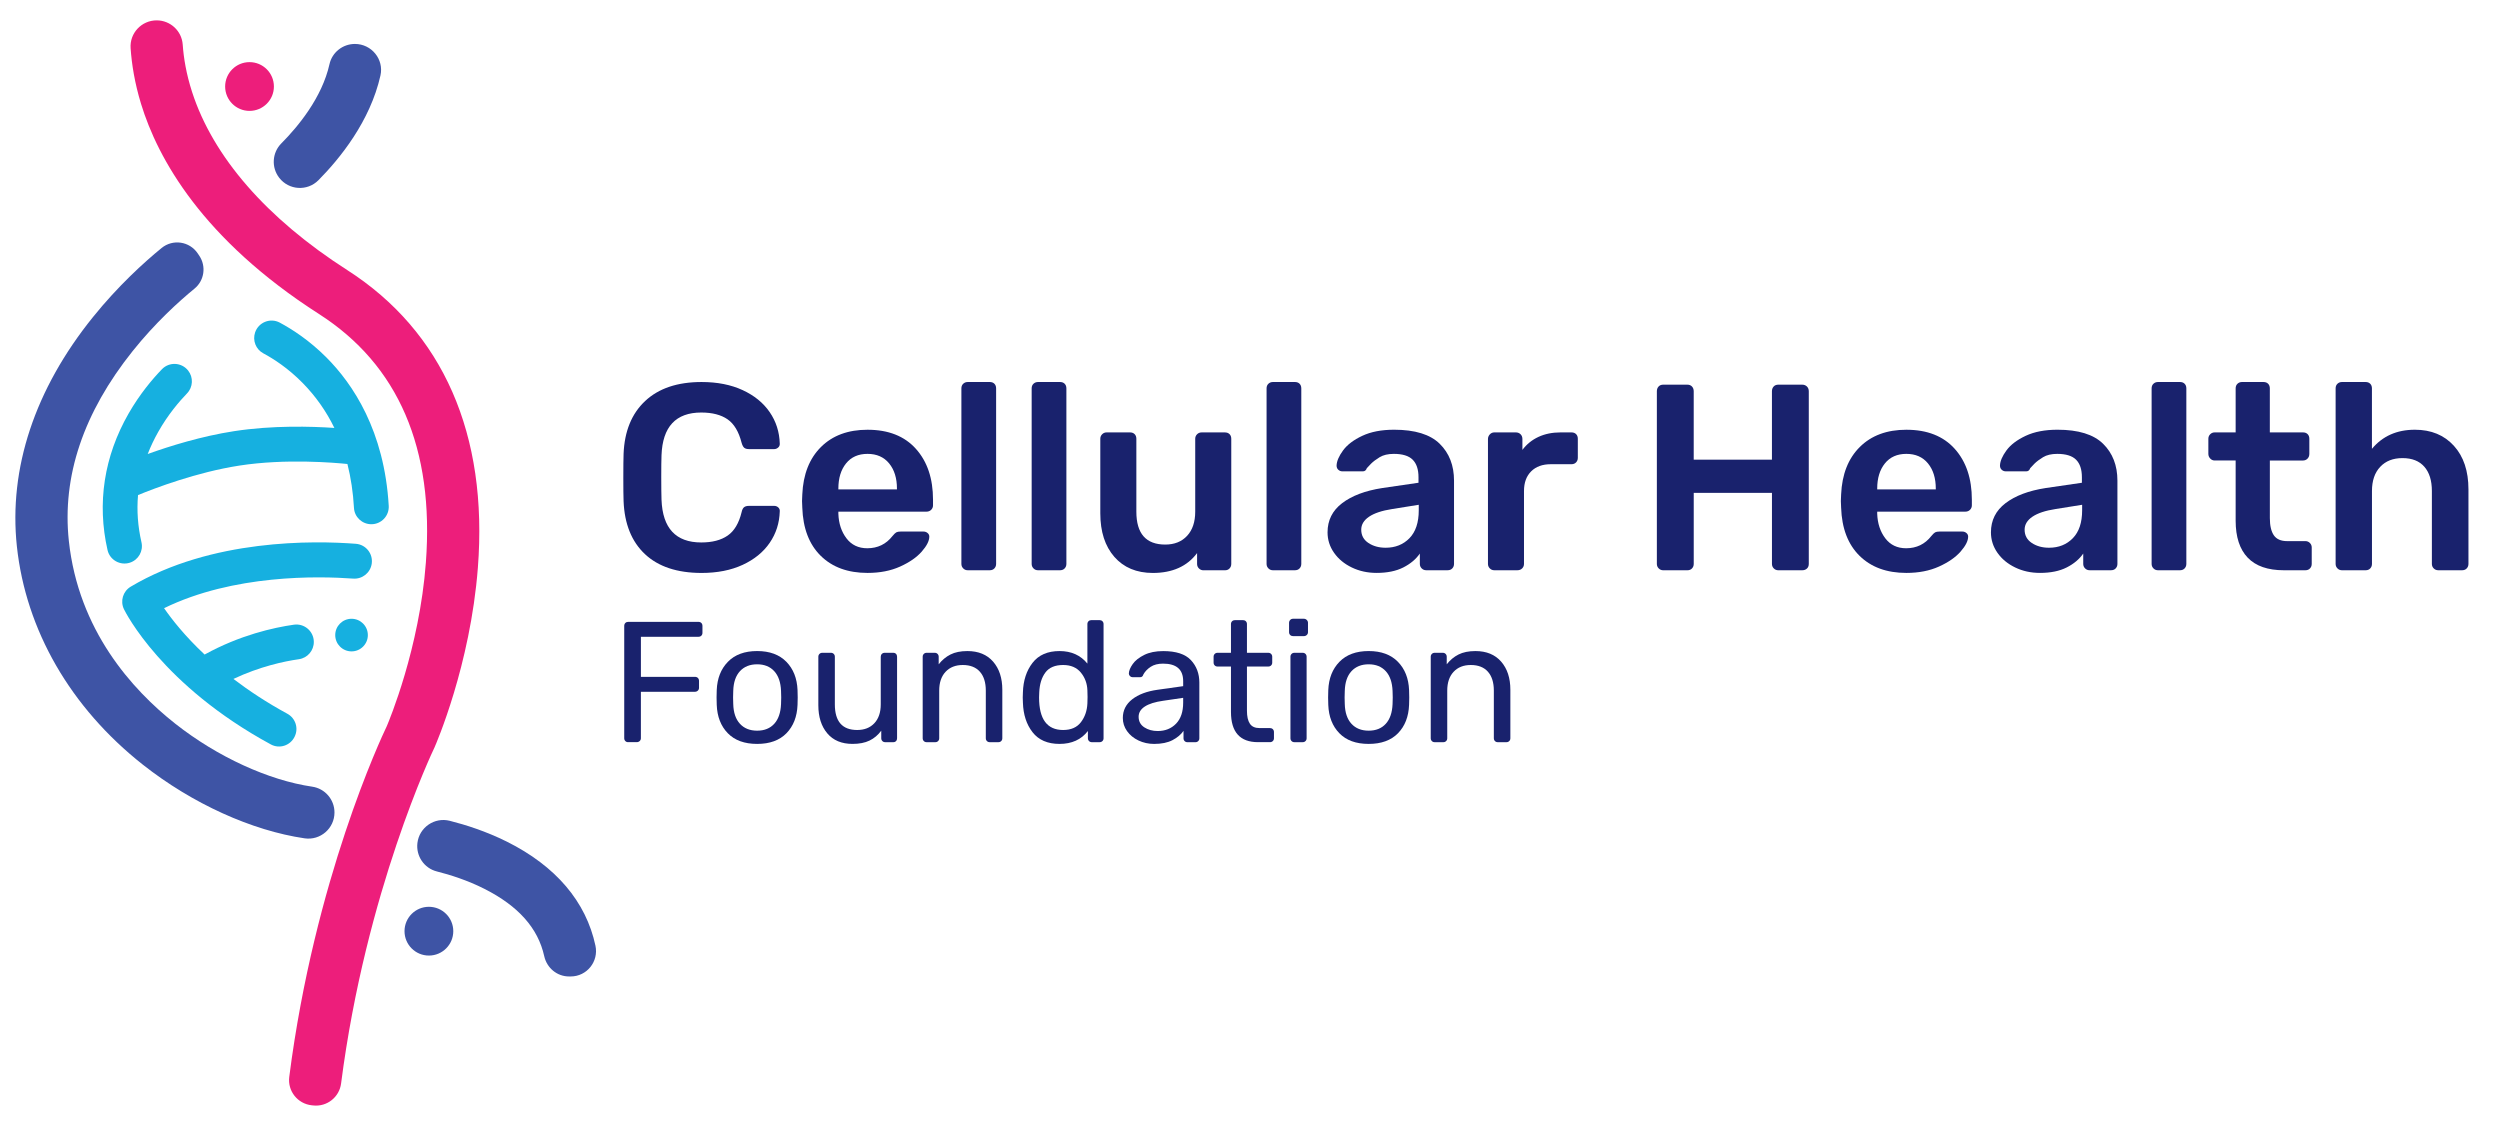 <?xml version="1.0" encoding="UTF-8"?> <svg xmlns="http://www.w3.org/2000/svg" xmlns:xlink="http://www.w3.org/1999/xlink" version="1.1" x="0px" y="0px" viewBox="0 0 1622 730.5" style="enable-background:new 0 0 1622 730.5;" xml:space="preserve"> <style type="text/css"> .st0{fill:#ED1E7B;} .st1{fill:#3E54A5;} .st2{fill:#16B0E0;} .st3{fill:#00B0DF;} .st4{fill:#444B98;} .st5{fill:#FFFFFF;} .st6{fill:#19226D;} </style> <g id="Icon"> </g> <g id="Icon_Text"> <g> <g> <g> <g> <g> <path class="st6" d="M418.43,359.5c-8.66-8.14-13.28-19.61-13.85-34.41c-0.12-3.1-0.17-8.14-0.17-15.14 c0-7.11,0.06-12.27,0.17-15.48c0.57-14.68,5.25-26.12,14.02-34.32c8.77-8.2,20.96-12.3,36.56-12.3 c10.21,0,19.09,1.75,26.66,5.25c7.57,3.5,13.42,8.26,17.55,14.28c4.13,6.02,6.31,12.82,6.54,20.39v0.34 c0,0.92-0.37,1.69-1.12,2.32c-0.75,0.63-1.58,0.95-2.49,0.95h-16.34c-1.38,0-2.41-0.29-3.1-0.86 c-0.69-0.57-1.26-1.66-1.72-3.27c-1.84-7.22-4.88-12.3-9.12-15.22c-4.24-2.92-9.92-4.39-17.03-4.39 c-16.51,0-25.12,9.23-25.8,27.7c-0.12,3.1-0.17,7.86-0.17,14.28c0,6.42,0.06,11.3,0.17,14.62c0.69,18.47,9.29,27.7,25.8,27.7 c7.11,0,12.82-1.49,17.12-4.47c4.3-2.98,7.31-8.03,9.03-15.14c0.34-1.6,0.89-2.69,1.63-3.27c0.74-0.57,1.81-0.86,3.18-0.86 h16.34c1.03,0,1.92,0.34,2.67,1.03c0.74,0.69,1.06,1.55,0.95,2.58c-0.23,7.57-2.41,14.36-6.54,20.38 c-4.13,6.02-9.98,10.78-17.55,14.28c-7.57,3.5-16.46,5.25-26.66,5.25C439.34,371.71,427.09,367.64,418.43,359.5z"></path> <path class="st6" d="M532.49,360.61c-7.51-7.4-11.5-17.81-11.96-31.22l-0.17-4.3l0.17-4.3c0.57-13.07,4.62-23.34,12.13-30.79 c7.51-7.45,17.57-11.18,30.19-11.18c13.53,0,24,4.13,31.39,12.39c7.4,8.26,11.1,19.27,11.1,33.03v3.61 c0,1.15-0.4,2.12-1.2,2.92c-0.8,0.8-1.84,1.2-3.1,1.2h-57.11v1.38c0.23,6.31,1.98,11.61,5.25,15.91 c3.27,4.3,7.77,6.45,13.5,6.45c6.77,0,12.21-2.64,16.34-7.91c1.03-1.26,1.86-2.06,2.49-2.41c0.63-0.34,1.58-0.52,2.84-0.52 h14.79c1.03,0,1.92,0.32,2.67,0.95c0.74,0.63,1.12,1.41,1.12,2.32c0,2.75-1.63,5.99-4.9,9.72c-3.27,3.73-7.94,6.97-14.02,9.72 c-6.08,2.75-13.13,4.13-21.16,4.13C550.12,371.71,540,368.01,532.49,360.61z M581.94,317.52V317c0-6.77-1.69-12.21-5.07-16.34 c-3.38-4.13-8.06-6.19-14.02-6.19c-5.96,0-10.61,2.06-13.93,6.19c-3.33,4.13-4.99,9.58-4.99,16.34v0.52H581.94z"></path> <path class="st6" d="M624.95,368.78c-0.8-0.8-1.2-1.78-1.2-2.92V251.98c0-1.26,0.4-2.26,1.2-3.01 c0.8-0.75,1.78-1.12,2.92-1.12h14.28c1.26,0,2.26,0.37,3.01,1.12c0.74,0.75,1.12,1.75,1.12,3.01v113.88 c0,1.15-0.37,2.12-1.12,2.92c-0.75,0.8-1.75,1.2-3.01,1.2h-14.28C626.73,369.99,625.75,369.59,624.95,368.78z"></path> <path class="st6" d="M670.54,368.78c-0.8-0.8-1.2-1.78-1.2-2.92V251.98c0-1.26,0.4-2.26,1.2-3.01 c0.8-0.75,1.78-1.12,2.92-1.12h14.28c1.26,0,2.26,0.37,3.01,1.12c0.74,0.75,1.12,1.75,1.12,3.01v113.88 c0,1.15-0.37,2.12-1.12,2.92c-0.75,0.8-1.75,1.2-3.01,1.2h-14.28C672.31,369.99,671.34,369.59,670.54,368.78z"></path> <path class="st6" d="M723,361.3c-6.08-6.94-9.12-16.37-9.12-28.3v-48.34c0-1.15,0.4-2.12,1.2-2.92c0.8-0.8,1.78-1.2,2.92-1.2 h15.14c1.26,0,2.26,0.37,3.01,1.12c0.74,0.75,1.12,1.75,1.12,3.01v47.31c0,14.22,6.25,21.33,18.75,21.33 c5.96,0,10.69-1.89,14.19-5.68c3.5-3.79,5.25-9,5.25-15.65v-47.31c0-1.15,0.4-2.12,1.2-2.92c0.8-0.8,1.78-1.2,2.92-1.2h15.14 c1.26,0,2.26,0.37,3.01,1.12c0.74,0.75,1.12,1.75,1.12,3.01v81.2c0,1.15-0.37,2.12-1.12,2.92c-0.75,0.8-1.75,1.2-3.01,1.2 h-13.93c-1.15,0-2.12-0.4-2.92-1.2c-0.8-0.8-1.2-1.78-1.2-2.92v-7.05c-6.42,8.6-16,12.9-28.73,12.9 C737.4,371.71,729.08,368.24,723,361.3z"></path> <path class="st6" d="M822.95,368.78c-0.8-0.8-1.2-1.78-1.2-2.92V251.98c0-1.26,0.4-2.26,1.2-3.01 c0.8-0.75,1.78-1.12,2.92-1.12h14.28c1.26,0,2.26,0.37,3.01,1.12c0.74,0.75,1.12,1.75,1.12,3.01v113.88 c0,1.15-0.37,2.12-1.12,2.92c-0.75,0.8-1.75,1.2-3.01,1.2h-14.28C824.73,369.99,823.75,369.59,822.95,368.78z"></path> <path class="st6" d="M877.05,368.18c-4.88-2.35-8.72-5.53-11.53-9.55c-2.81-4.01-4.21-8.43-4.21-13.25 c0-7.8,3.15-14.11,9.46-18.92c6.31-4.82,14.97-8.09,25.98-9.81l23.57-3.44v-3.61c0-5.04-1.26-8.83-3.78-11.35 c-2.52-2.52-6.6-3.78-12.21-3.78c-3.78,0-6.85,0.72-9.2,2.15c-2.35,1.44-4.21,2.84-5.59,4.21c-1.38,1.49-2.3,2.47-2.75,2.92 c-0.46,1.38-1.32,2.06-2.58,2.06h-13.25c-1.03,0-1.92-0.34-2.67-1.03c-0.75-0.69-1.12-1.6-1.12-2.75 c0.11-2.87,1.52-6.13,4.21-9.81c2.69-3.67,6.85-6.82,12.47-9.46c5.62-2.64,12.5-3.96,20.64-3.96c13.53,0,23.4,3.04,29.59,9.12 c6.19,6.08,9.29,14.05,9.29,23.91v54.02c0,1.15-0.37,2.12-1.12,2.92c-0.75,0.8-1.75,1.2-3.01,1.2h-13.93 c-1.15,0-2.12-0.4-2.92-1.2c-0.8-0.8-1.2-1.78-1.2-2.92v-6.71c-2.52,3.67-6.11,6.68-10.75,9.03 c-4.64,2.35-10.41,3.53-17.29,3.53C887.29,371.71,881.93,370.53,877.05,368.18z M914.47,349.17 c4.01-4.13,6.02-10.15,6.02-18.06v-3.61l-17.2,2.75c-6.65,1.03-11.67,2.7-15.05,4.99c-3.38,2.29-5.07,5.1-5.07,8.43 c0,3.67,1.55,6.54,4.64,8.6c3.1,2.06,6.82,3.1,11.18,3.1C905.29,355.37,910.45,353.3,914.47,349.17z"></path> <path class="st6" d="M966.59,368.78c-0.8-0.8-1.2-1.78-1.2-2.92v-81.02c0-1.14,0.4-2.15,1.2-3.01 c0.8-0.86,1.78-1.29,2.92-1.29h13.93c1.26,0,2.29,0.4,3.1,1.2c0.8,0.8,1.2,1.84,1.2,3.1v7.05c2.75-3.67,6.22-6.48,10.41-8.43 c4.19-1.95,8.97-2.92,14.36-2.92h7.05c1.26,0,2.26,0.37,3.01,1.12c0.74,0.75,1.12,1.75,1.12,3.01v12.39 c0,1.15-0.37,2.12-1.12,2.92c-0.75,0.8-1.75,1.2-3.01,1.2h-13.42c-5.39,0-9.63,1.55-12.73,4.64c-3.1,3.1-4.64,7.34-4.64,12.73 v47.31c0,1.15-0.4,2.12-1.2,2.92c-0.8,0.8-1.84,1.2-3.1,1.2h-14.97C968.37,369.99,967.39,369.59,966.59,368.78z"></path> <path class="st6" d="M1076.17,368.78c-0.8-0.8-1.2-1.78-1.2-2.92V253.87c0-1.26,0.37-2.29,1.12-3.1 c0.74-0.8,1.75-1.2,3.01-1.2h15.65c1.26,0,2.26,0.4,3.01,1.2c0.74,0.8,1.12,1.84,1.12,3.1v44.38h50.75v-44.38 c0-1.26,0.37-2.29,1.12-3.1c0.74-0.8,1.75-1.2,3.01-1.2h15.48c1.26,0,2.29,0.4,3.1,1.2c0.8,0.8,1.2,1.84,1.2,3.1v111.99 c0,1.26-0.4,2.27-1.2,3.01c-0.8,0.75-1.84,1.12-3.1,1.12h-15.48c-1.15,0-2.12-0.4-2.92-1.2c-0.8-0.8-1.2-1.78-1.2-2.92v-46.1 h-50.75v46.1c0,1.15-0.37,2.12-1.12,2.92c-0.75,0.8-1.75,1.2-3.01,1.2h-15.65C1077.95,369.99,1076.97,369.59,1076.17,368.78z"></path> <path class="st6" d="M1206.48,360.61c-7.51-7.4-11.5-17.81-11.96-31.22l-0.17-4.3l0.17-4.3c0.57-13.07,4.62-23.34,12.13-30.79 c7.51-7.45,17.57-11.18,30.19-11.18c13.53,0,24,4.13,31.4,12.39c7.4,8.26,11.1,19.27,11.1,33.03v3.61 c0,1.15-0.4,2.12-1.2,2.92c-0.8,0.8-1.84,1.2-3.1,1.2h-57.11v1.38c0.23,6.31,1.98,11.61,5.25,15.91s7.77,6.45,13.5,6.45 c6.77,0,12.21-2.64,16.34-7.91c1.03-1.26,1.86-2.06,2.49-2.41c0.63-0.34,1.57-0.52,2.84-0.52h14.79 c1.03,0,1.92,0.32,2.67,0.95c0.74,0.63,1.12,1.41,1.12,2.32c0,2.75-1.63,5.99-4.9,9.72c-3.27,3.73-7.94,6.97-14.02,9.72 c-6.08,2.75-13.13,4.13-21.16,4.13C1224.11,371.71,1213.99,368.01,1206.48,360.61z M1255.94,317.52V317 c0-6.77-1.69-12.21-5.07-16.34c-3.38-4.13-8.06-6.19-14.02-6.19c-5.96,0-10.61,2.06-13.93,6.19 c-3.33,4.13-4.99,9.58-4.99,16.34v0.52H1255.94z"></path> <path class="st6" d="M1307.46,368.18c-4.88-2.35-8.72-5.53-11.53-9.55c-2.81-4.01-4.21-8.43-4.21-13.25 c0-7.8,3.15-14.11,9.46-18.92c6.31-4.82,14.97-8.09,25.98-9.81l23.57-3.44v-3.61c0-5.04-1.26-8.83-3.78-11.35 c-2.52-2.52-6.6-3.78-12.21-3.78c-3.78,0-6.85,0.72-9.2,2.15c-2.35,1.44-4.21,2.84-5.59,4.21c-1.38,1.49-2.3,2.47-2.75,2.92 c-0.46,1.38-1.32,2.06-2.58,2.06h-13.25c-1.03,0-1.92-0.34-2.67-1.03c-0.75-0.69-1.12-1.6-1.12-2.75 c0.11-2.87,1.52-6.13,4.21-9.81c2.69-3.67,6.85-6.82,12.47-9.46c5.62-2.64,12.5-3.96,20.64-3.96c13.53,0,23.4,3.04,29.59,9.12 c6.19,6.08,9.29,14.05,9.29,23.91v54.02c0,1.15-0.37,2.12-1.12,2.92c-0.75,0.8-1.75,1.2-3.01,1.2h-13.93 c-1.15,0-2.12-0.4-2.92-1.2c-0.8-0.8-1.2-1.78-1.2-2.92v-6.71c-2.52,3.67-6.11,6.68-10.75,9.03 c-4.64,2.35-10.41,3.53-17.29,3.53C1317.69,371.71,1312.33,370.53,1307.46,368.18z M1344.87,349.17 c4.01-4.13,6.02-10.15,6.02-18.06v-3.61l-17.2,2.75c-6.65,1.03-11.67,2.7-15.05,4.99c-3.38,2.29-5.07,5.1-5.07,8.43 c0,3.67,1.55,6.54,4.64,8.6c3.1,2.06,6.82,3.1,11.18,3.1C1335.7,355.37,1340.86,353.3,1344.87,349.17z"></path> <path class="st6" d="M1397.17,368.78c-0.8-0.8-1.2-1.78-1.2-2.92V251.98c0-1.26,0.4-2.26,1.2-3.01 c0.8-0.75,1.78-1.12,2.92-1.12h14.28c1.26,0,2.26,0.37,3.01,1.12c0.74,0.75,1.12,1.75,1.12,3.01v113.88 c0,1.15-0.37,2.12-1.12,2.92c-0.75,0.8-1.75,1.2-3.01,1.2h-14.28C1398.95,369.99,1397.97,369.59,1397.17,368.78z"></path> <path class="st6" d="M1458.32,361.82c-5.22-5.45-7.83-13.45-7.83-24v-39.05h-13.59c-1.15,0-2.12-0.43-2.92-1.29 c-0.8-0.86-1.2-1.86-1.2-3.01v-9.81c0-1.15,0.4-2.12,1.2-2.92c0.8-0.8,1.78-1.2,2.92-1.2h13.59v-28.56 c0-1.26,0.4-2.26,1.2-3.01c0.8-0.75,1.78-1.12,2.92-1.12h13.93c1.26,0,2.26,0.37,3.01,1.12c0.74,0.75,1.12,1.75,1.12,3.01 v28.56h21.5c1.26,0,2.26,0.37,3.01,1.12c0.74,0.75,1.12,1.75,1.12,3.01v9.81c0,1.26-0.4,2.29-1.2,3.1 c-0.8,0.8-1.78,1.2-2.92,1.2h-21.5v37.33c0,4.93,0.86,8.66,2.58,11.18c1.72,2.52,4.59,3.79,8.6,3.79h11.87 c1.15,0,2.12,0.4,2.92,1.2c0.8,0.8,1.2,1.78,1.2,2.92v10.67c0,1.15-0.37,2.12-1.12,2.92c-0.75,0.8-1.75,1.2-3.01,1.2h-13.93 C1471.37,369.99,1463.54,367.27,1458.32,361.82z"></path> <path class="st6" d="M1516.55,368.78c-0.8-0.8-1.2-1.78-1.2-2.92V251.98c0-1.26,0.4-2.26,1.2-3.01 c0.8-0.75,1.78-1.12,2.92-1.12h15.31c1.26,0,2.26,0.37,3.01,1.12c0.74,0.75,1.12,1.75,1.12,3.01v39.22 c6.88-8.26,16.17-12.39,27.87-12.39c10.55,0,18.98,3.47,25.29,10.41c6.31,6.94,9.46,16.37,9.46,28.3v48.34 c0,1.15-0.37,2.12-1.12,2.92c-0.75,0.8-1.75,1.2-3.01,1.2h-15.48c-1.15,0-2.12-0.4-2.92-1.2c-0.8-0.8-1.2-1.78-1.2-2.92 v-47.31c0-6.77-1.63-12.01-4.9-15.74c-3.27-3.73-8-5.59-14.19-5.59c-6.08,0-10.9,1.89-14.45,5.68 c-3.56,3.79-5.33,9-5.33,15.66v47.31c0,1.15-0.37,2.12-1.12,2.92c-0.75,0.8-1.75,1.2-3.01,1.2h-15.31 C1518.33,369.99,1517.35,369.59,1516.55,368.78z"></path> <path class="st6" d="M405.73,480.81c-0.48-0.48-0.73-1.1-0.73-1.84v-72.84c0-0.82,0.24-1.47,0.73-1.95 c0.48-0.48,1.1-0.72,1.84-0.72h45.51c0.82,0,1.47,0.24,1.95,0.72c0.48,0.48,0.72,1.13,0.72,1.95v4.46 c0,0.74-0.24,1.36-0.72,1.84c-0.48,0.48-1.13,0.72-1.95,0.72h-37.26v25.99h35.03c0.82,0,1.47,0.24,1.95,0.72 c0.48,0.48,0.72,1.13,0.72,1.95v4.46c0,0.74-0.26,1.36-0.78,1.84c-0.52,0.48-1.15,0.72-1.9,0.72h-35.03v30.12 c0,0.74-0.26,1.36-0.78,1.84c-0.52,0.48-1.15,0.72-1.9,0.72h-5.58C406.82,481.54,406.21,481.29,405.73,480.81z"></path> <path class="st6" d="M472.21,475.73c-4.5-4.61-6.9-10.75-7.19-18.41l-0.11-4.8l0.11-4.8c0.3-7.58,2.71-13.7,7.25-18.35 c4.54-4.65,10.86-6.97,18.96-6.97c8.1,0,14.43,2.33,18.96,6.97c4.54,4.65,6.95,10.76,7.25,18.35c0.07,0.82,0.11,2.42,0.11,4.8 c0,2.38-0.04,3.98-0.11,4.8c-0.3,7.66-2.7,13.8-7.19,18.41c-4.5,4.61-10.84,6.92-19.02,6.92 C483.05,482.65,476.71,480.35,472.21,475.73z M502.33,469.6c2.71-2.97,4.18-7.25,4.41-12.83c0.07-0.74,0.11-2.16,0.11-4.24 c0-2.08-0.04-3.5-0.11-4.24c-0.22-5.58-1.69-9.85-4.41-12.83c-2.72-2.97-6.41-4.46-11.1-4.46c-4.68,0-8.4,1.49-11.15,4.46 c-2.75,2.98-4.2,7.25-4.35,12.83l-0.11,4.24l0.11,4.24c0.15,5.58,1.6,9.85,4.35,12.83c2.75,2.98,6.47,4.46,11.15,4.46 C495.91,474.06,499.61,472.58,502.33,469.6z"></path> <path class="st6" d="M536.74,475.79c-3.87-4.57-5.8-10.65-5.8-18.24V426.1c0-0.74,0.24-1.36,0.73-1.84 c0.48-0.48,1.1-0.73,1.84-0.73h5.58c0.74,0,1.36,0.24,1.84,0.73c0.48,0.48,0.72,1.1,0.72,1.84V457 c0,11.08,4.83,16.62,14.5,16.62c4.68,0,8.4-1.47,11.15-4.41c2.75-2.94,4.13-7.01,4.13-12.21v-30.9c0-0.74,0.24-1.36,0.72-1.84 c0.48-0.48,1.1-0.73,1.84-0.73h5.58c0.74,0,1.34,0.24,1.78,0.73c0.45,0.48,0.67,1.1,0.67,1.84v52.87 c0,0.74-0.22,1.36-0.67,1.84c-0.45,0.48-1.04,0.72-1.78,0.72h-5.24c-0.74,0-1.36-0.24-1.84-0.72 c-0.48-0.48-0.73-1.1-0.73-1.84v-4.91c-2.08,2.83-4.61,4.96-7.59,6.41c-2.98,1.45-6.66,2.17-11.04,2.17 C546.07,482.65,540.6,480.36,536.74,475.79z"></path> <path class="st6" d="M599.37,480.81c-0.48-0.48-0.73-1.1-0.73-1.84V426.1c0-0.74,0.24-1.36,0.73-1.84 c0.48-0.48,1.1-0.73,1.84-0.73h5.24c0.74,0,1.36,0.24,1.84,0.73c0.48,0.48,0.73,1.1,0.73,1.84V431 c2.16-2.75,4.7-4.87,7.64-6.36c2.94-1.49,6.6-2.23,10.99-2.23c7.14,0,12.7,2.29,16.68,6.86c3.98,4.57,5.97,10.65,5.97,18.24 v31.46c0,0.74-0.24,1.36-0.72,1.84c-0.48,0.48-1.1,0.72-1.84,0.72h-5.58c-0.74,0-1.36-0.24-1.84-0.72 c-0.48-0.48-0.73-1.1-0.73-1.84v-30.9c0-5.28-1.28-9.37-3.85-12.27s-6.27-4.35-11.1-4.35c-4.68,0-8.4,1.47-11.15,4.41 c-2.75,2.94-4.13,7.01-4.13,12.21v30.9c0,0.74-0.24,1.36-0.72,1.84c-0.48,0.48-1.1,0.72-1.84,0.72h-5.58 C600.47,481.54,599.85,481.29,599.37,480.81z"></path> <path class="st6" d="M669.92,475.07c-3.94-5.06-6.02-11.45-6.25-19.19l-0.11-3.35l0.11-3.35c0.22-7.66,2.3-14.04,6.25-19.13 c3.94-5.09,9.78-7.64,17.51-7.64c7.66,0,13.68,2.72,18.07,8.14V404.9c0-0.74,0.24-1.36,0.73-1.84 c0.48-0.48,1.1-0.72,1.84-0.72h5.35c0.74,0,1.36,0.24,1.84,0.72c0.48,0.48,0.73,1.1,0.73,1.84v74.07 c0,0.74-0.24,1.36-0.73,1.84c-0.48,0.48-1.1,0.72-1.84,0.72h-5.02c-0.74,0-1.36-0.24-1.84-0.72c-0.48-0.48-0.73-1.1-0.73-1.84 v-4.69c-4.31,5.58-10.45,8.37-18.41,8.37C679.7,482.65,673.86,480.12,669.92,475.07z M701.32,468.54 c2.57-3.38,3.96-7.42,4.18-12.1c0.07-0.82,0.11-2.23,0.11-4.24c0-2.08-0.04-3.53-0.11-4.35c-0.15-4.39-1.56-8.22-4.24-11.49 c-2.68-3.27-6.51-4.91-11.49-4.91c-5.28,0-9.13,1.64-11.55,4.91c-2.42,3.27-3.74,7.58-3.96,12.94l-0.11,3.24 c0,14.05,5.2,21.08,15.62,21.08C694.91,473.62,698.76,471.92,701.32,468.54z"></path> <path class="st6" d="M738.64,480.42c-3.12-1.49-5.6-3.51-7.42-6.08c-1.82-2.57-2.73-5.41-2.73-8.53 c0-4.91,2.03-8.94,6.08-12.1c4.05-3.16,9.54-5.22,16.45-6.19l16.62-2.34v-3.24c0-7.58-4.35-11.38-13.05-11.38 c-3.27,0-5.95,0.69-8.03,2.06c-2.08,1.38-3.64,2.99-4.68,4.85c-0.22,0.67-0.5,1.15-0.84,1.45c-0.33,0.3-0.8,0.45-1.39,0.45 h-4.8c-0.67,0-1.25-0.24-1.73-0.72c-0.48-0.48-0.73-1.06-0.73-1.73c0.07-1.78,0.91-3.81,2.51-6.08 c1.6-2.27,4.07-4.24,7.42-5.91c3.35-1.67,7.47-2.51,12.38-2.51c8.33,0,14.31,1.95,17.96,5.86c3.64,3.9,5.47,8.76,5.47,14.56 v36.14c0,0.74-0.24,1.36-0.73,1.84c-0.48,0.48-1.1,0.72-1.84,0.72h-5.13c-0.74,0-1.36-0.24-1.84-0.72 c-0.48-0.48-0.73-1.1-0.73-1.84v-4.8c-1.64,2.38-4.02,4.39-7.14,6.02c-3.12,1.63-7.1,2.45-11.94,2.45 C745.14,482.65,741.76,481.91,738.64,480.42z M763.01,469.54c3.08-3.16,4.63-7.71,4.63-13.67v-3.12l-12.94,1.9 c-5.28,0.74-9.26,1.99-11.94,3.74c-2.68,1.75-4.02,3.96-4.02,6.64c0,2.97,1.23,5.26,3.68,6.86c2.45,1.6,5.35,2.4,8.7,2.4 C755.96,474.28,759.92,472.71,763.01,469.54z"></path> <path class="st6" d="M798.65,461.9v-29.45h-8.7c-0.74,0-1.36-0.24-1.84-0.72c-0.48-0.48-0.73-1.1-0.73-1.84v-3.79 c0-0.74,0.24-1.36,0.73-1.84c0.48-0.48,1.1-0.73,1.84-0.73h8.7V404.9c0-0.74,0.24-1.36,0.73-1.84 c0.48-0.48,1.1-0.72,1.84-0.72h5.24c0.74,0,1.36,0.24,1.84,0.72c0.48,0.48,0.72,1.1,0.72,1.84v18.63h13.83 c0.74,0,1.36,0.24,1.84,0.73c0.48,0.48,0.73,1.1,0.73,1.84v3.79c0,0.74-0.24,1.36-0.73,1.84c-0.48,0.48-1.1,0.72-1.84,0.72 h-13.83v28.67c0,3.72,0.63,6.53,1.9,8.42c1.26,1.9,3.35,2.84,6.25,2.84h6.8c0.74,0,1.36,0.24,1.84,0.72 c0.48,0.48,0.73,1.1,0.73,1.84v4.02c0,0.74-0.24,1.36-0.73,1.84c-0.48,0.48-1.1,0.72-1.84,0.72h-7.7 C804.52,481.54,798.65,474.99,798.65,461.9z"></path> <path class="st6" d="M837.07,411.99c-0.48-0.48-0.73-1.1-0.73-1.84v-6.02c0-0.74,0.24-1.38,0.73-1.9 c0.48-0.52,1.1-0.78,1.84-0.78h7.03c0.74,0,1.38,0.26,1.9,0.78c0.52,0.52,0.78,1.15,0.78,1.9v6.02c0,0.74-0.26,1.36-0.78,1.84 c-0.52,0.48-1.15,0.73-1.9,0.73h-7.03C838.17,412.71,837.56,412.47,837.07,411.99z M837.97,480.81 c-0.48-0.48-0.73-1.1-0.73-1.84V426.1c0-0.74,0.24-1.36,0.73-1.84c0.48-0.48,1.1-0.73,1.84-0.73h5.35 c0.74,0,1.36,0.24,1.84,0.73c0.48,0.48,0.73,1.1,0.73,1.84v52.87c0,0.74-0.24,1.36-0.73,1.84c-0.48,0.48-1.1,0.72-1.84,0.72 h-5.35C839.06,481.54,838.45,481.29,837.97,480.81z"></path> <path class="st6" d="M868.98,475.73c-4.5-4.61-6.9-10.75-7.19-18.41l-0.11-4.8l0.11-4.8c0.3-7.58,2.71-13.7,7.25-18.35 c4.54-4.65,10.86-6.97,18.96-6.97c8.1,0,14.43,2.33,18.96,6.97c4.54,4.65,6.95,10.76,7.25,18.35c0.07,0.82,0.11,2.42,0.11,4.8 c0,2.38-0.04,3.98-0.11,4.8c-0.3,7.66-2.7,13.8-7.19,18.41c-4.5,4.61-10.84,6.92-19.02,6.92 C879.81,482.65,873.47,480.35,868.98,475.73z M899.09,469.6c2.71-2.97,4.18-7.25,4.41-12.83c0.07-0.74,0.11-2.16,0.11-4.24 c0-2.08-0.04-3.5-0.11-4.24c-0.22-5.58-1.69-9.85-4.41-12.83c-2.72-2.97-6.41-4.46-11.1-4.46c-4.69,0-8.4,1.49-11.15,4.46 c-2.75,2.98-4.2,7.25-4.35,12.83l-0.11,4.24l0.11,4.24c0.15,5.58,1.6,9.85,4.35,12.83c2.75,2.98,6.47,4.46,11.15,4.46 C892.68,474.06,896.38,472.58,899.09,469.6z"></path> <path class="st6" d="M928.99,480.81c-0.48-0.48-0.73-1.1-0.73-1.84V426.1c0-0.74,0.24-1.36,0.73-1.84 c0.48-0.48,1.1-0.73,1.84-0.73h5.24c0.74,0,1.36,0.24,1.84,0.73c0.48,0.48,0.73,1.1,0.73,1.84V431 c2.16-2.75,4.7-4.87,7.64-6.36c2.94-1.49,6.6-2.23,10.99-2.23c7.14,0,12.7,2.29,16.68,6.86c3.98,4.57,5.97,10.65,5.97,18.24 v31.46c0,0.74-0.24,1.36-0.73,1.84c-0.48,0.48-1.1,0.72-1.84,0.72h-5.58c-0.74,0-1.36-0.24-1.84-0.72 c-0.48-0.48-0.73-1.1-0.73-1.84v-30.9c0-5.28-1.28-9.37-3.85-12.27s-6.27-4.35-11.1-4.35c-4.69,0-8.4,1.47-11.15,4.41 c-2.75,2.94-4.13,7.01-4.13,12.21v30.9c0,0.74-0.24,1.36-0.73,1.84c-0.48,0.48-1.1,0.72-1.84,0.72h-5.58 C930.08,481.54,929.47,481.29,928.99,480.81z"></path> </g> </g> </g> </g> <g id="Logo_00000066509263907483661490000017844483331132226229_"> <g> <path class="st0" d="M281.59,485.63c-0.45,0.94-44.23,92.42-60.29,217.33c-1.14,8.87-9.14,15.21-18.03,14.26l-1.04-0.11 c-9.15-0.98-15.73-9.28-14.56-18.41c16.38-127.92,59.67-220.04,63.26-227.52c1.53-3.57,21.22-50.55,25.38-106.22 c5.53-73.95-17.79-128.19-69.33-161.22c-75.83-48.6-104.65-100.98-115.47-136.36c-4.14-13.56-6.06-25.8-6.77-36.11 c-0.68-9.78,7.11-18.06,16.91-18.06l0,0c8.89,0,16.28,6.86,16.9,15.73c0.59,8.48,2.26,18.93,6.06,30.69 c13.62,42.14,48.43,82.11,100.66,115.58c62.18,39.85,91.49,106.66,84.77,193.23c-4.91,63.26-27.24,114.49-28.19,116.64 L281.59,485.63z"></path> <path class="st1" d="M217.01,527.14L217.01,527.14c0-8.41-6.16-15.54-14.47-16.75c-28.09-4.1-61.47-19.27-88.93-40.94 c-28.03-22.13-62.74-60.66-68.95-118.57c-4.47-41.75,9.47-83.19,41.46-123.17c14.64-18.3,29.97-32.17,40.08-40.46 c6.39-5.24,7.72-14.49,3.09-21.34l-1.04-1.54c-5.27-7.81-16.11-9.43-23.4-3.47c-11.39,9.32-28.2,24.55-44.53,44.81 C22.6,252.47,5.54,303.92,10.95,354.48c5.82,54.32,34.82,104.6,81.65,141.57c32.26,25.47,70.9,42.86,105.02,47.86 C207.84,545.41,217.01,537.47,217.01,527.14z"></path> <path class="st1" d="M386.33,613.57c-6.1-28.56-25.69-51.67-57.56-67.55c-13.38-6.66-26.7-10.89-36.97-13.48 c-9.9-2.5-19.74,4.24-20.98,14.38h0c-1.03,8.45,4.35,16.39,12.6,18.47c8.55,2.16,19.84,5.71,30.94,11.33 c21.93,11.11,34.71,25.45,38.73,43.62c1.69,7.64,8.28,13.19,16.11,13.19h1.07C380.77,633.52,388.52,623.83,386.33,613.57z"></path> <path class="st1" d="M206.6,116.92c13.81-13.94,33.56-38.16,40.24-67.95c2.36-10.51-5.8-20.46-16.57-20.46l0,0 c-7.88,0-14.79,5.43-16.5,13.12c-4.84,21.73-20.43,40.53-31.24,51.4c-5.99,6.03-6.58,15.57-1.39,22.3 C187.4,123.45,199.38,124.21,206.6,116.92z"></path> <path class="st2" d="M151.87,279.74c-21.15,3.27-41.58,9.62-56.03,14.82c1.88-4.84,4.15-9.63,6.83-14.37 c6.24-11.06,13.46-19.55,18.67-24.95c3.92-4.06,4.22-10.4,0.72-14.83l0,0c-4.24-5.36-12.23-5.78-16.98-0.87 c-6.16,6.37-14.37,16.08-21.62,28.71c-15.97,27.84-20.62,58.25-13.69,88.64c1.47,6.46,8.23,10.23,14.53,8.17 c5.53-1.81,8.79-7.54,7.49-13.22c-2.37-10.34-3.11-20.57-2.23-30.64c10.91-4.48,38.09-14.85,65.76-19.13 c30.21-4.68,62.36-1.83,70.09-1.03c2.26,8.94,3.68,18.45,4.25,28.51c0.33,5.93,5.3,10.55,11.24,10.57l0,0 c6.5,0.02,11.68-5.45,11.31-11.94c-2.81-48.6-23.21-79.05-40.55-96.39c-11.01-11.01-22.09-18.16-30.13-22.47 c-6.15-3.3-13.78-0.25-16.02,6.36c-1.76,5.2,0.46,10.95,5.3,13.54c6.6,3.53,16.17,9.67,25.61,19.3 c8.41,8.58,15.26,18.3,20.52,29.12C202.12,276.63,176.75,275.89,151.87,279.74z"></path> <path class="st2" d="M229.16,375.4c5.93,0.43,11.18-3.82,12.02-9.71c0.92-6.47-3.81-12.38-10.32-12.88 c-26.95-2.08-93.67-3.32-146.04,27.81l0,0c-5.06,3.01-6.96,9.39-4.38,14.67c1.02,2.09,24.79,49.44,95.31,87.71 c5.55,3.01,12.51,0.78,15.32-4.88l0.09-0.19c2.69-5.42,0.58-11.96-4.73-14.85c-13.47-7.33-25.06-15.02-34.98-22.59 c17.08-8.06,32.8-11.41,42.46-12.79c5.63-0.81,9.78-5.67,9.69-11.36c-0.1-6.82-6.15-12-12.91-11.04 c-13.18,1.87-34.99,6.72-57.95,19.37c-12.86-12.09-21.31-22.88-26.29-30.08C151.45,372.58,206.5,373.74,229.16,375.4z"></path> <circle class="st1" cx="278.27" cy="604.15" r="15.82"></circle> <circle class="st0" cx="161.89" cy="56.13" r="15.82"></circle> <circle class="st2" cx="228.08" cy="412.04" r="10.58"></circle> </g> </g> </g> </g> </svg> 